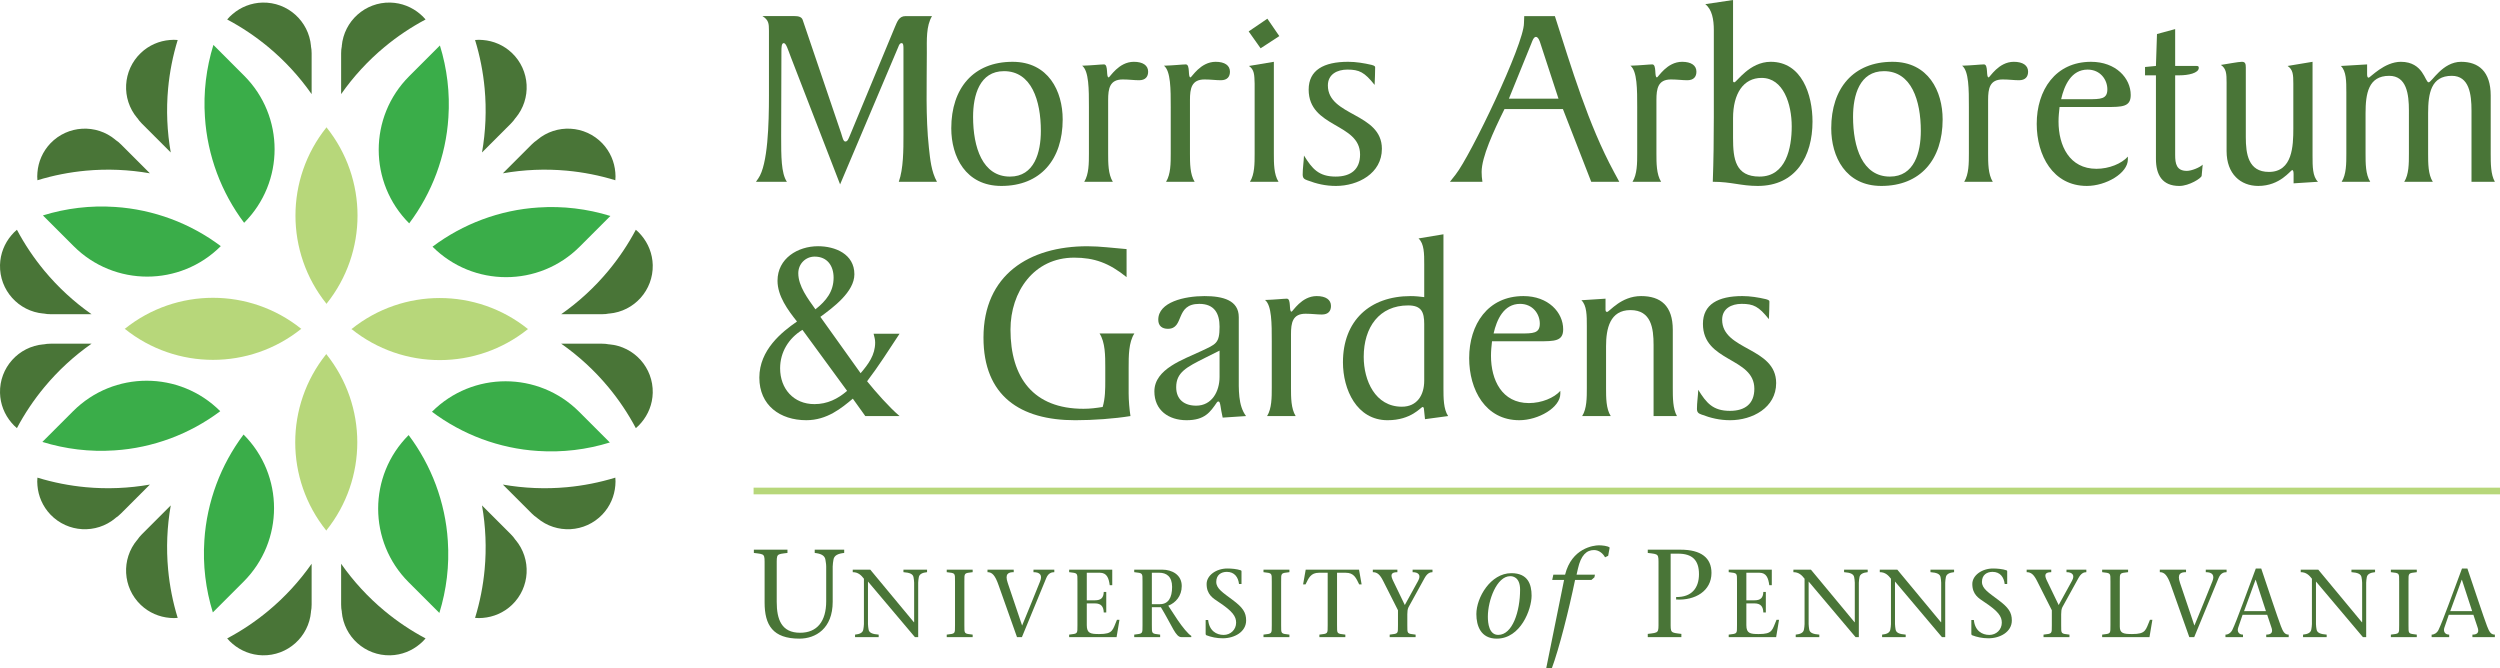 <?xml version="1.0" encoding="utf-8"?>
<!-- Generator: Adobe Illustrator 27.0.1, SVG Export Plug-In . SVG Version: 6.00 Build 0)  -->
<svg version="1.1" id="Layer_1" xmlns="http://www.w3.org/2000/svg" xmlns:xlink="http://www.w3.org/1999/xlink" x="0px" y="0px"
	 viewBox="0 0 457.833 122.38" enable-background="new 0 0 457.833 122.38" xml:space="preserve">
<path fill="#497537" d="M142.244,110.229c0,3.201,0.868,5.65,4.279,5.65c3.135,0,4.781-2.104,4.781-5.766v-6.357
	c0-0.481-0.092-0.87-0.138-1.237c-0.114-0.826-0.892-1.145-1.964-1.257v-0.596h5.398v0.596c-1.099,0.112-1.855,0.431-1.97,1.257
	c-0.045,0.367-0.136,0.755-0.136,1.237v6.45c0,4.918-3.135,6.75-6.086,6.75c-4.874,0-6.383-2.472-6.383-6.611v-6.819
	c0-2.129,0.09-2.012-1.968-2.264v-0.596h6.154v0.596c-2.058,0.251-1.967,0.134-1.967,2.264V110.229z"/>
<path fill="#497537" d="M254.497,116.22c1.587-0.194,1.519-0.105,1.519-1.746v-2.717l-2.722-5.386
	c-0.581-1.148-1.075-1.587-1.886-1.587v-0.46h4.499v0.46c-1.339,0-1.216,0.67-0.777,1.587l2.139,4.43l2.435-4.43
	c0.6-1.075,0.035-1.587-1.007-1.587v-0.46h3.638v0.46c-0.495,0-0.972,0.229-1.448,1.077l-2.945,5.347
	c-0.18,0.355-0.215,0.849-0.215,1.29v1.976c0,1.641-0.069,1.552,1.519,1.746v0.46h-4.748V116.22z"/>
<path fill="#497537" d="M270.371,112.449c0-2.996,2.584-7.483,6.407-7.483c3.046,0,3.707,2.061,3.707,4.116
	c0,2.518-2.012,7.874-6.384,7.874C271.173,116.957,270.371,114.6,270.371,112.449 M278.379,107.99c0-2.382-1.44-2.475-1.806-2.475
	c-2.472,0-4.096,4.44-4.096,7.416c0,1.188,0.209,3.338,1.901,3.338C276.986,116.269,278.379,111.966,278.379,107.99"/>
<path fill="#497537" d="M291.993,105.723l-0.549,0.481h-2.996c-1.12,5.441-2.953,12.695-4.255,16.175h-1.031l3.273-16.175h-2.172
	l0.203-0.963h2.153c1.21-4.872,5.237-5.376,6.196-5.376c0.527,0,1.627,0.092,1.968,0.411l-0.274,1.508l-0.572,0.277
	c-0.322-0.617-1.055-1.329-2.014-1.329c-1.373,0-2.401,0.942-2.954,3.409l-0.247,1.1h3.362L291.993,105.723z"/>
<path fill="#497537" d="M305.951,113.822c0,2.125-0.093,2.012,1.964,2.266v0.592h-6.154v-0.592c2.061-0.254,1.968-0.141,1.968-2.266
	v-10.296c0-2.131,0.093-2.015-1.968-2.264v-0.597h5.996c3.797,0,5.672,1.508,5.672,4.257c0,3.294-2.971,5.077-6.473,4.87v-0.456
	c2.859,0.044,4.184-1.669,4.184-4.187c0-2.563-1.233-3.755-3.797-3.755h-1.392V113.822z"/>
<path fill="#497537" d="M316.584,116.22c1.591-0.194,1.519-0.105,1.519-1.746v-7.943c0-1.643,0.072-1.553-1.519-1.748v-0.46h7.891
	v2.844h-0.46c-0.174-1.306-0.528-2.278-1.797-2.278h-2.402v5.047h1.482c1.115,0,1.591-0.439,1.627-1.535h0.458v3.76h-0.458
	c-0.036-1.039-0.444-1.66-1.627-1.66h-1.482v3.991c0,1.499,0.689,1.623,2.276,1.623c2.562,0,2.438-0.722,3.249-2.612h0.46
	l-0.531,3.177h-8.686V116.22z"/>
<path fill="#497537" d="M339.816,116.68c-2.806-3.317-5.719-6.794-8.596-10.184v7.802c0,0.37,0.07,0.669,0.104,0.952
	c0.089,0.636,0.689,0.884,1.853,0.97v0.46h-4.321v-0.46c0.845-0.085,1.428-0.334,1.515-0.97c0.039-0.283,0.105-0.583,0.105-0.952
	v-8.316c-0.493-0.633-1.037-1.198-2.046-1.198v-0.459h3.212c2.633,3.193,5.368,6.444,7.997,9.638h0.036v-7.255
	c0-0.371-0.069-0.672-0.105-0.955c-0.088-0.636-0.686-0.882-1.857-0.97v-0.459h4.325v0.459c-0.826,0.088-1.428,0.334-1.515,0.97
	c-0.037,0.283-0.109,0.584-0.109,0.955v9.972H339.816z"/>
<path fill="#497537" d="M355.634,116.68c-2.806-3.317-5.719-6.794-8.597-10.184v7.802c0,0.37,0.072,0.669,0.105,0.952
	c0.089,0.636,0.689,0.884,1.853,0.97v0.46h-4.321v-0.46c0.845-0.085,1.428-0.334,1.515-0.97c0.04-0.283,0.108-0.583,0.108-0.952
	v-8.316c-0.496-0.633-1.04-1.198-2.048-1.198v-0.459h3.212c2.633,3.193,5.368,6.444,7.997,9.638h0.037v-7.255
	c0-0.371-0.07-0.672-0.106-0.955c-0.088-0.636-0.689-0.882-1.857-0.97v-0.459h4.325v0.459c-0.827,0.088-1.43,0.334-1.515,0.97
	c-0.037,0.283-0.109,0.584-0.109,0.955v9.972H355.634z"/>
<path fill="#497537" d="M367.125,106.953c-0.141-1.232-0.811-2.225-2.225-2.225c-1.021,0-1.939,0.533-1.939,1.837
	c0,1.237,1.236,1.979,2.998,3.305c1.874,1.393,2.475,2.29,2.475,3.76c0,2.096-2.155,3.262-4.272,3.262
	c-1.13,0-2.101-0.213-3.022-0.564c-0.068-0.035-0.121-0.106-0.121-0.247v-2.54h0.46c0.191,1.959,1.482,2.734,2.84,2.734
	c1.254,0,2.278-0.954,2.278-2.241c0-1.148-0.617-2.084-3.268-3.83c-0.952-0.638-2.133-1.327-2.133-3.251
	c0-1.587,1.765-2.842,3.793-2.842c0.759,0,1.769,0.089,2.472,0.335c0.105,0.039,0.124,0.106,0.124,0.194v2.313H367.125z"/>
<path fill="#497537" d="M374.24,116.22c1.591-0.194,1.519-0.105,1.519-1.746v-2.717l-2.719-5.386
	c-0.581-1.148-1.075-1.587-1.89-1.587v-0.46h4.503v0.46c-1.342,0-1.22,0.67-0.777,1.587l2.135,4.43l2.435-4.43
	c0.6-1.075,0.039-1.587-1.003-1.587v-0.46h3.636v0.46c-0.497,0-0.975,0.229-1.447,1.077l-2.949,5.347
	c-0.178,0.352-0.213,0.849-0.213,1.29v1.976c0,1.641-0.07,1.552,1.516,1.746v0.46h-4.748V116.22z"/>
<path fill="#497537" d="M384.973,116.22c1.591-0.194,1.519-0.105,1.519-1.746v-7.943c0-1.643,0.072-1.553-1.519-1.748v-0.46h4.751
	v0.46c-1.592,0.194-1.519,0.105-1.519,1.748v8.226c0,1.234,0.689,1.358,2.26,1.358c2.562,0,2.455-0.722,3.265-2.612h0.443
	l-0.532,3.177h-8.668V116.22z"/>
<path fill="#497537" d="M400.333,104.783c-0.97,0-1.68,0.283-1.096,1.975c0.692,2.084,1.713,5.12,2.631,7.803
	c1.129-2.701,2.209-5.417,3.3-8.118c0.444-1.111-0.013-1.66-1.217-1.66v-0.46h3.813v0.46c-0.509,0-1.096,0.178-1.463,1.059
	c-1.486,3.618-2.983,7.221-4.467,10.838h-0.9c-1.077-3.052-2.28-6.461-3.356-9.462c-0.654-1.886-1.198-2.435-2.047-2.435v-0.46
	h4.803V104.783z"/>
<path fill="#497537" d="M410.694,112.586l-0.81,2.363c-0.231,0.689,0.105,1.271,0.883,1.271v0.46h-3.213v-0.46
	c0.476,0,0.988-0.299,1.272-0.882c0.759-1.553,2.822-7.326,4.288-11.227h0.991c1.198,3.55,3,8.985,3.602,10.554
	c0.387,0.994,0.67,1.555,1.43,1.555v0.46h-4.115v-0.46c1.115,0,1.22-0.583,0.936-1.361l-0.759-2.274H410.694z M414.968,111.915
	l-1.871-5.739h-0.036l-2.1,5.739H414.968z"/>
<path fill="#497537" d="M432.728,116.68c-2.806-3.317-5.723-6.794-8.597-10.184v7.802c0,0.37,0.068,0.669,0.105,0.952
	c0.09,0.636,0.689,0.884,1.855,0.97v0.46h-4.328v-0.46c0.849-0.085,1.43-0.334,1.519-0.97c0.035-0.283,0.108-0.583,0.108-0.952
	v-8.316c-0.496-0.633-1.044-1.198-2.048-1.198v-0.459h3.212c2.629,3.193,5.368,6.444,7.996,9.638h0.036v-7.255
	c0-0.371-0.068-0.672-0.108-0.955c-0.086-0.636-0.688-0.882-1.851-0.97v-0.459h4.326v0.459c-0.833,0.088-1.431,0.334-1.522,0.97
	c-0.033,0.283-0.104,0.584-0.104,0.955v9.972H432.728z"/>
<path fill="#497537" d="M441.076,114.473c0,1.643-0.068,1.553,1.519,1.746v0.46h-4.747v-0.46c1.587-0.193,1.519-0.104,1.519-1.746
	v-7.943c0-1.641,0.068-1.552-1.519-1.746v-0.46h4.747v0.46c-1.587,0.194-1.519,0.105-1.519,1.746V114.473z"/>
<path fill="#497537" d="M448.456,112.586l-0.813,2.363c-0.23,0.689,0.105,1.271,0.884,1.271v0.46h-3.215v-0.46
	c0.476,0,0.987-0.299,1.269-0.882c0.759-1.553,2.828-7.326,4.293-11.227h0.986c1.204,3.55,3,8.985,3.603,10.554
	c0.388,0.994,0.669,1.555,1.428,1.555v0.46h-4.111v-0.46c1.111,0,1.216-0.583,0.935-1.361l-0.757-2.274H448.456z M452.728,111.915
	l-1.87-5.739h-0.039l-2.097,5.739H452.728z"/>
<g>
	<path fill="#497537" d="M62.471,110.715v-7.469c2.245,3.203,4.922,6.117,7.943,8.625c2.324,1.93,4.844,3.623,7.521,5.041
		c-0.302,0.367-0.642,0.709-1.011,1.011c-1.483,1.26-3.373,2.035-5.448,2.087c-4.595,0.105-8.48-3.373-8.887-7.955h0.013
		C62.51,111.62,62.471,111.173,62.471,110.715"/>
	<path fill="#497537" d="M57.07,110.715v-7.469c-2.245,3.203-4.922,6.117-7.943,8.625c-2.324,1.93-4.844,3.623-7.521,5.041
		c0.302,0.367,0.642,0.709,1.011,1.011c1.483,1.26,3.373,2.035,5.448,2.087c4.594,0.105,8.48-3.373,8.887-7.955h-0.013
		C57.03,111.62,57.07,111.173,57.07,110.715"/>
	<path fill="#3AAD49" d="M88.231,80.394c3.254,1.206,6.712,1.967,10.261,2.191c4.501,0.303,8.962-0.243,13.19-1.552l-5.627-5.627
		c-7.441-7.441-19.506-7.441-26.948,0C81.884,77.494,84.967,79.177,88.231,80.394"/>
	<path fill="#3AAD49" d="M74.834,79.678c-7.441,7.441-7.441,19.507,0,26.948l5.627,5.627c1.307-4.228,1.855-8.689,1.551-13.191
		c-0.223-3.548-0.983-7.005-2.19-10.26C78.606,85.538,76.922,82.456,74.834,79.678"/>
	<path fill="#497537" d="M97.37,94.022l-5.281-5.281c3.852,0.677,7.806,0.845,11.715,0.483c3.007-0.279,5.986-0.864,8.883-1.754
		c0.047,0.472,0.047,0.955,0,1.428c-0.158,1.94-0.947,3.825-2.377,5.328c-3.175,3.324-8.382,3.611-11.909,0.66l0.009-0.009
		C98.038,94.635,97.695,94.346,97.37,94.022"/>
	<path fill="#497537" d="M93.552,97.84l-5.281-5.281c0.677,3.852,0.845,7.807,0.483,11.715c-0.279,3.007-0.863,5.988-1.754,8.883
		c0.472,0.047,0.955,0.047,1.428,0c1.94-0.158,3.825-0.947,5.329-2.377c3.322-3.173,3.61-8.382,0.658-11.909l-0.009,0.009
		C94.165,98.508,93.876,98.165,93.552,97.84"/>
	<path fill="#497537" d="M110.244,57.541h-7.469c3.203-2.245,6.117-4.922,8.625-7.943c1.93-2.324,3.623-4.844,5.041-7.521
		c0.367,0.302,0.709,0.642,1.011,1.011c1.26,1.483,2.035,3.373,2.087,5.448c0.105,4.594-3.373,8.48-7.955,8.887v-0.013
		C111.15,57.501,110.705,57.541,110.244,57.541"/>
	<path fill="#497537" d="M110.244,62.941h-7.469c3.203,2.245,6.117,4.922,8.625,7.943c1.93,2.323,3.623,4.844,5.041,7.521
		c0.367-0.302,0.709-0.642,1.011-1.011c1.26-1.483,2.035-3.373,2.087-5.448c0.105-4.595-3.373-8.48-7.955-8.887v0.013
		C111.15,62.981,110.705,62.941,110.244,62.941"/>
	<path fill="#3AAD49" d="M79.924,31.78c1.206-3.254,1.967-6.711,2.191-10.261c0.303-4.501-0.243-8.962-1.552-13.19l-5.626,5.627
		c-7.443,7.441-7.443,19.506,0,26.948C77.024,38.127,78.707,35.045,79.924,31.78"/>
	<path fill="#3AAD49" d="M79.207,45.177c7.441,7.441,19.507,7.441,26.948,0l5.627-5.627c-4.228-1.307-8.689-1.855-13.191-1.551
		c-3.548,0.223-7.005,0.983-10.26,2.191C85.067,41.405,81.986,43.089,79.207,45.177"/>
	<path fill="#497537" d="M93.552,22.641l-5.281,5.281c0.677-3.852,0.845-7.806,0.483-11.715c-0.279-3.007-0.863-5.988-1.754-8.883
		c0.472-0.047,0.955-0.047,1.428,0c1.94,0.157,3.825,0.947,5.329,2.377c3.322,3.175,3.61,8.382,0.658,11.909l-0.009-0.009
		C94.165,21.972,93.876,22.316,93.552,22.641"/>
	<path fill="#497537" d="M97.37,26.459l-5.281,5.281c3.852-0.677,7.806-0.845,11.715-0.483c3.007,0.279,5.986,0.863,8.883,1.754
		c0.047-0.472,0.047-0.955,0-1.428c-0.158-1.94-0.947-3.825-2.377-5.329c-3.175-3.322-8.382-3.61-11.909-0.658l0.009,0.009
		C98.038,25.846,97.695,26.135,97.37,26.459"/>
	<path fill="#497537" d="M57.07,9.767v7.469c-2.245-3.203-4.922-6.117-7.943-8.625c-2.324-1.928-4.844-3.623-7.521-5.041
		c0.302-0.367,0.642-0.709,1.011-1.011C44.1,1.3,45.99,0.524,48.065,0.473c4.594-0.105,8.48,3.374,8.887,7.955h-0.013
		C57.03,8.861,57.07,9.308,57.07,9.767"/>
	<path fill="#497537" d="M62.471,9.767v7.469c2.245-3.203,4.922-6.117,7.943-8.625c2.324-1.928,4.844-3.623,7.521-5.041
		c-0.302-0.367-0.642-0.709-1.011-1.011c-1.483-1.26-3.373-2.035-5.448-2.087c-4.595-0.105-8.48,3.374-8.887,7.955h0.013
		C62.51,8.861,62.471,9.308,62.471,9.767"/>
	<path fill="#3AAD49" d="M31.31,40.088c-3.255-1.206-6.711-1.967-10.261-2.191c-4.501-0.303-8.962,0.243-13.19,1.552l5.627,5.626
		c7.441,7.443,19.506,7.443,26.948,0C37.657,42.987,34.575,41.305,31.31,40.088"/>
	<path fill="#3AAD49" d="M44.707,40.804c7.441-7.441,7.441-19.507,0-26.948L39.08,8.228c-1.307,4.228-1.855,8.689-1.551,13.191
		c0.223,3.548,0.983,7.005,2.189,10.26C40.935,34.944,42.619,38.025,44.707,40.804"/>
	<path fill="#497537" d="M22.171,26.459l5.281,5.281c-3.852-0.677-7.806-0.845-11.715-0.483c-3.007,0.279-5.986,0.863-8.883,1.754
		c-0.047-0.472-0.047-0.955,0-1.428c0.158-1.94,0.947-3.825,2.377-5.329c3.175-3.322,8.382-3.61,11.909-0.658l-0.009,0.009
		C21.503,25.846,21.846,26.135,22.171,26.459"/>
	<path fill="#497537" d="M25.989,22.641l5.281,5.281c-0.677-3.852-0.845-7.806-0.483-11.715c0.279-3.007,0.863-5.988,1.754-8.883
		c-0.472-0.047-0.955-0.047-1.428,0c-1.94,0.157-3.825,0.947-5.328,2.377c-3.324,3.175-3.611,8.382-0.66,11.909l0.009-0.009
		C25.376,21.972,25.665,22.316,25.989,22.641"/>
	<path fill="#497537" d="M9.296,62.941h7.469c-3.203,2.245-6.117,4.922-8.625,7.943c-1.928,2.323-3.623,4.844-5.041,7.521
		c-0.367-0.302-0.709-0.642-1.011-1.011c-1.26-1.483-2.035-3.373-2.087-5.448c-0.105-4.595,3.374-8.48,7.955-8.887v0.013
		C8.391,62.981,8.837,62.941,9.296,62.941"/>
	<path fill="#497537" d="M9.296,57.541h7.469c-3.203-2.245-6.117-4.922-8.625-7.943c-1.928-2.324-3.623-4.844-5.041-7.521
		c-0.367,0.302-0.709,0.642-1.011,1.011c-1.26,1.483-2.035,3.373-2.087,5.448c-0.105,4.594,3.374,8.48,7.955,8.887v-0.013
		C8.391,57.501,8.837,57.541,9.296,57.541"/>
	<path fill="#3AAD49" d="M39.617,88.701c-1.206,3.255-1.967,6.712-2.191,10.261c-0.303,4.501,0.243,8.962,1.552,13.19l5.626-5.627
		c7.443-7.441,7.443-19.506,0.001-26.948C42.517,82.354,40.834,85.437,39.617,88.701"/>
	<path fill="#3AAD49" d="M40.334,75.304c-7.441-7.441-19.507-7.441-26.948,0l-5.627,5.627c4.228,1.307,8.689,1.855,13.191,1.551
		c3.548-0.223,7.005-0.983,10.26-2.19C34.474,79.076,37.555,77.392,40.334,75.304"/>
	<path fill="#497537" d="M25.989,97.84l5.281-5.281c-0.677,3.852-0.845,7.807-0.483,11.715c0.279,3.007,0.863,5.988,1.754,8.883
		c-0.472,0.047-0.955,0.047-1.428,0c-1.94-0.158-3.825-0.947-5.328-2.377c-3.324-3.173-3.611-8.382-0.66-11.909l0.009,0.009
		C25.376,98.508,25.665,98.165,25.989,97.84"/>
	<path fill="#497537" d="M22.171,94.022l5.281-5.281c-3.852,0.677-7.806,0.845-11.715,0.483c-3.007-0.279-5.986-0.864-8.883-1.754
		c-0.047,0.472-0.047,0.955,0,1.428c0.158,1.94,0.947,3.825,2.377,5.328c3.175,3.324,8.382,3.611,11.909,0.66l-0.009-0.009
		C21.503,94.635,21.846,94.346,22.171,94.022"/>
	<path fill="#B7D77A" d="M59.729,64.872c-7.55,9.43-7.55,22.831,0,32.26v0.061c0.008-0.009,0.013-0.02,0.021-0.031
		c0.007,0.011,0.012,0.021,0.02,0.031v-0.061c7.55-9.43,7.55-22.831,0-32.26V64.81c-0.008,0.011-0.013,0.021-0.02,0.032
		c-0.008-0.011-0.013-0.021-0.021-0.032V64.872z"/>
	<path fill="#B7D77A" d="M64.402,60.282c9.43,7.55,22.831,7.55,32.26,0h0.061c-0.009-0.008-0.02-0.013-0.031-0.021
		c0.011-0.007,0.021-0.012,0.031-0.02h-0.061c-9.43-7.55-22.831-7.55-32.26,0h-0.061c0.009,0.008,0.02,0.013,0.031,0.02
		c-0.011,0.008-0.021,0.013-0.031,0.021H64.402z"/>
	<path fill="#B7D77A" d="M59.812,55.609c7.55-9.43,7.55-22.831,0-32.26v-0.063c-0.008,0.011-0.013,0.021-0.021,0.032
		c-0.007-0.011-0.012-0.021-0.02-0.032v0.063c-7.55,9.43-7.55,22.831,0,32.26v0.061c0.008-0.009,0.013-0.02,0.02-0.031
		c0.008,0.011,0.013,0.021,0.021,0.031V55.609z"/>
	<path fill="#B7D77A" d="M55.139,60.199c-9.43-7.55-22.831-7.55-32.26,0h-0.061c0.009,0.008,0.02,0.013,0.031,0.021
		c-0.011,0.007-0.021,0.012-0.031,0.02h0.061c9.43,7.55,22.831,7.55,32.26,0H55.2c-0.009-0.008-0.02-0.013-0.031-0.02
		c0.011-0.008,0.021-0.013,0.031-0.021H55.139z"/>
</g>
<path fill="#497537" d="M282.084,7.894c-0.094-0.332-0.38-1.141-0.809-1.141s-0.713,0.903-0.809,1.141l-4.136,10.178h9.083
	L282.084,7.894z M291.406,33.29l-5.184-13.316H275.52c-2.044,4.138-4.184,8.798-4.184,11.508c0,0.618,0.048,1.189,0.144,1.807
	h-5.945l1.045-1.331c2.711-3.425,12.509-23.826,12.509-27.726l0.047-1.283h5.613c3.043,9.463,6.087,19.784,10.843,28.582l0.951,1.76
	H291.406z"/>
<path fill="#497537" d="M299.827,19.689c0-3.377,0-6.658-1.236-7.657c1.76-0.048,3.423-0.238,3.994-0.238
	c0.857,0,0.333,2.378,0.857,2.378c0.238,0,1.807-2.853,4.612-2.853c1.665,0,2.616,0.665,2.616,1.806
	c0,0.904-0.475,1.569-1.665,1.569c-0.903,0-1.854-0.142-2.995-0.142c-2.378,0-2.663,1.664-2.663,3.757v9.797
	c0,1.76,0,3.805,0.855,5.184h-5.231c0.855-1.379,0.855-3.425,0.855-5.184V19.689z"/>
<path fill="#497537" d="M322.609,14.267c-3.328,0-5.23,2.854-5.23,7.372v3.661c0,3.805,0.428,7.038,4.849,7.038
	c4.852,0,5.897-5.231,5.897-9.178C328.126,19.071,326.604,14.267,322.609,14.267 M313.859,5.517c0-1.95-0.332-3.805-1.569-4.756
	L317.379,0v14.837c0,0.096,0.047,0.238,0.237,0.238c0.428,0,2.758-3.757,6.659-3.757c5.706,0,7.655,6.04,7.655,10.939
	c0,6.372-3.044,11.794-10.035,11.794c-3.091,0-4.804-0.762-8.227-0.762c0.142-3.947,0.19-7.941,0.19-11.937V5.517z"/>
<path fill="#497537" d="M346.107,32.34c4.47,0,5.659-4.422,5.659-8.371c0-5.563-1.712-10.938-6.752-10.938
	c-4.471,0-5.659,4.424-5.659,8.37C339.355,26.965,341.065,32.34,346.107,32.34 M344.538,34.051c-6.562,0-9.178-5.373-9.178-10.558
	c0-7.371,4.09-12.175,11.224-12.175c6.562,0,9.178,5.375,9.178,10.558C355.761,29.249,351.672,34.051,344.538,34.051"/>
<path fill="#497537" d="M360.569,19.689c0-3.377,0-6.658-1.236-7.657c1.758-0.048,3.423-0.238,3.994-0.238
	c0.857,0,0.333,2.378,0.857,2.378c0.238,0,1.807-2.853,4.612-2.853c1.665,0,2.616,0.665,2.616,1.806
	c0,0.904-0.475,1.569-1.665,1.569c-0.903,0-1.854-0.142-2.995-0.142c-2.378,0-2.663,1.664-2.663,3.757v9.797
	c0,1.76,0,3.805,0.855,5.184h-5.231c0.855-1.379,0.855-3.425,0.855-5.184V19.689z"/>
<path fill="#497537" d="M382.361,18.167c2.33,0,3.566,0,3.566-1.806c0-1.76-1.283-3.615-3.614-3.615c-2.996,0-4.28,2.901-4.85,5.421
	H382.361z M377.176,19.594c-0.094,0.904-0.19,1.665-0.19,2.663c0,4.424,1.998,8.656,6.944,8.656c2.329,0,4.612-0.951,5.754-2.234
	V29.2c0,2.52-3.994,4.85-7.513,4.85c-6.23,0-9.18-5.611-9.18-11.366c0-6.182,3.425-11.366,9.94-11.366
	c4.566,0,7.276,2.996,7.276,6.087c0,2.188-1.569,2.188-4.518,2.188H377.176z"/>
<path fill="#497537" d="M398.344,5.327v6.752h3.9c0.19,0,0.428,0,0.428,0.334c0,0.999-1.999,1.379-3.521,1.379h-0.807v14.599
	c0,1.569,0.237,2.902,2.139,2.902c0.858,0,2.379-0.62,2.902-1.142l-0.19,2.046c-0.048,0.428-2.284,1.855-4.09,1.855
	c-3.139,0-4.281-2.046-4.281-4.946V13.792h-1.998v-1.522l1.998-0.192l0.192-5.848L398.344,5.327z"/>
<path fill="#497537" d="M419.983,15.314c0-1.617-0.047-2.568-1.045-3.235l4.566-0.761v17.217c0,1.948,0,3.804,0.999,4.755
	l-4.471,0.286v-1.664c0-0.38-0.048-0.762-0.238-0.762c-0.332,0-2.186,2.901-6.23,2.901c-3.235,0-5.801-2.187-5.801-6.372V15.124
	c0-1.617-0.048-2.568-1.047-3.235c1.283-0.19,3.185-0.571,3.853-0.571c0.618,0,0.713,0.38,0.713,1.047V25.11
	c0,3.044,0.428,6.373,4.232,6.373c4.328,0,4.47-4.756,4.47-7.991V15.314z"/>
<path fill="#497537" d="M429.69,16.836c0-1.95,0-3.805-0.999-4.756l4.804-0.285v1.664c0,0.38,0,0.762,0.285,0.762
	c0.286,0,2.854-2.902,5.899-2.902c4.136,0,4.421,3.757,5.087,3.757c0.571,0,2.522-3.757,5.945-3.757c3.187,0,5.421,1.76,5.421,6.183
	v10.652c0,1.76,0,3.805,0.761,5.136h-4.279V20.26c0-3.044-0.428-6.373-3.616-6.373c-3.805,0-4.328,3.235-4.328,6.848v7.419
	c0,1.76,0,3.805,0.858,5.136h-5.232c0.857-1.331,0.857-3.377,0.857-5.136V20.26c0-3.044-0.428-6.373-3.615-6.373
	c-3.804,0-4.326,3.235-4.326,6.848v7.419c0,1.76,0,3.805,0.855,5.136h-5.232c0.857-1.331,0.857-3.377,0.857-5.136V16.836z"/>
<path fill="#497537" d="M260.823,59.358c0-2.236-0.523-3.425-2.949-3.425c-5.279,0-8.132,3.995-8.132,9.416
	c0,4.328,2.092,9.132,6.99,9.132c2.758,0,4.09-2.093,4.09-4.756V59.358z M260.965,76.764l-0.189-1.807
	c0-0.142-0.048-0.427-0.238-0.427c-0.334,0-2.044,2.425-6.421,2.425c-5.659,0-8.178-5.611-8.178-10.605
	c0-7.609,4.897-12.127,12.412-12.127c0.857,0,1.665,0.094,2.472,0.19v-5.992c0-1.951,0-3.805-1.045-4.756l4.566-0.761v28.153
	c0,1.807,0,3.853,0.855,5.136L260.965,76.764z"/>
<path fill="#497537" d="M278.424,61.07c2.33,0,3.566,0,3.566-1.807c0-1.76-1.283-3.614-3.614-3.614c-2.996,0-4.28,2.901-4.85,5.421
	H278.424z M273.239,62.497c-0.094,0.903-0.19,1.664-0.19,2.663c0,4.424,1.998,8.656,6.944,8.656c2.33,0,4.614-0.951,5.755-2.236
	v0.524c0,2.52-3.997,4.85-7.514,4.85c-6.23,0-9.18-5.611-9.18-11.365c0-6.183,3.425-11.367,9.94-11.367
	c4.566,0,7.276,2.996,7.276,6.087c0,2.188-1.569,2.188-4.519,2.188H273.239z"/>
<path fill="#497537" d="M294.025,54.697v1.664c0,0.38-0.047,0.761,0.286,0.761c0.428,0,2.52-2.901,6.23-2.901
	c3.568,0,5.803,1.76,5.803,6.183v10.653c0,1.76,0,3.804,0.761,5.135h-4.281v-13.03c0-3.044-0.428-6.373-4.232-6.373
	c-3.757,0-4.47,3.377-4.47,6.61v7.658c0,1.76,0,3.804,0.857,5.135h-5.232c0.855-1.331,0.855-3.376,0.855-5.135v-11.32
	c0-1.948,0-3.804-0.997-4.755L294.025,54.697z"/>
<path fill="#497537" d="M325.274,70.154c0,4.518-4.376,6.8-8.418,6.8c-1.903,0-3.519-0.38-5.279-1.047
	c-0.523-0.19-0.809-0.38-0.809-1.045c0-1.141,0.19-2.284,0.238-3.473c1.474,2.379,2.663,3.853,5.803,3.853
	c2.805,0,4.469-1.331,4.469-4.043c0-5.801-9.415-4.85-9.415-11.889c0-3.567,2.757-5.089,7.229-5.089
	c1.426,0,2.901,0.238,4.328,0.571c0.142,0.048,0.618,0.144,0.618,0.428c0,0.857-0.048,2.236-0.096,3.233
	c-1.855-2.33-2.806-2.805-4.994-2.805c-1.854,0-3.567,0.855-3.567,2.901C315.382,64.209,325.274,63.543,325.274,70.154"/>
<path fill="#497537" d="M170.684,2.949c-1.093,1.807-0.951,4.376-0.951,6.754c0,5.706-0.237,11.651,0.38,17.358
	c0.238,2.14,0.428,4.328,1.474,6.23h-6.99c0.857-2.378,0.857-5.897,0.857-8.56V8.94c0-0.475,0-1.045-0.334-1.045
	c-0.333,0-0.475,0.332-0.617,0.713l-10.653,25.158l-9.036-23.351c-0.523-1.379-0.855-2.52-1.283-2.52s-0.428,0.855-0.428,1.569
	l-0.048,15.456c0,3.709,0,6.802,1.047,8.37h-5.659l0.427-0.617c1.76-2.522,1.95-10.035,1.95-15.171V5.611
	c0-1.283-0.048-1.95-1.189-2.663h5.899c0.569,0,1.283,0.094,1.474,0.713l7.038,20.735c0.238,0.714,0.38,1.523,0.761,1.523
	c0.428,0,0.572-0.475,0.857-1.142l8.227-19.83c0.428-0.999,0.761-1.998,1.95-1.998H170.684z"/>
<path fill="#497537" d="M184.957,32.34c4.471,0,5.659-4.422,5.659-8.371c0-5.563-1.712-10.938-6.752-10.938
	c-4.471,0-5.66,4.424-5.66,8.37C178.204,26.965,179.917,32.34,184.957,32.34 M183.388,34.051c-6.562,0-9.178-5.373-9.178-10.558
	c0-7.371,4.09-12.175,11.223-12.175c6.564,0,9.18,5.375,9.18,10.558C194.612,29.249,190.522,34.051,183.388,34.051"/>
<path fill="#497537" d="M199.419,19.689c0-3.377,0-6.658-1.236-7.657c1.76-0.048,3.423-0.238,3.994-0.238
	c0.857,0,0.332,2.378,0.857,2.378c0.238,0,1.807-2.853,4.612-2.853c1.665,0,2.616,0.665,2.616,1.806
	c0,0.904-0.475,1.569-1.665,1.569c-0.903,0-1.854-0.142-2.995-0.142c-2.378,0-2.663,1.664-2.663,3.757v9.797
	c0,1.76,0,3.805,0.855,5.184h-5.231c0.855-1.379,0.855-3.425,0.855-5.184V19.689z"/>
<path fill="#497537" d="M214.402,19.689c0-3.377,0-6.658-1.236-7.657c1.758-0.048,3.423-0.238,3.994-0.238
	c0.857,0,0.333,2.378,0.857,2.378c0.238,0,1.807-2.853,4.612-2.853c1.665,0,2.616,0.665,2.616,1.806
	c0,0.904-0.475,1.569-1.665,1.569c-0.903,0-1.854-0.142-2.995-0.142c-2.378,0-2.663,1.664-2.663,3.757v9.797
	c0,1.76,0,3.805,0.855,5.184h-5.231c0.855-1.379,0.855-3.425,0.855-5.184V19.689z"/>
<path fill="#497537" d="M233.285,11.319v16.835c0,1.76,0,3.804,0.855,5.136h-5.231c0.857-1.333,0.857-3.377,0.857-5.136V15.313
	c-0.048-1.616-0.048-2.568-1.047-3.233L233.285,11.319z M232.096,3.424l2.187,3.187l-3.423,2.234l-2.188-3.091L232.096,3.424z"/>
<path fill="#497537" d="M253.07,27.25c0,4.518-4.376,6.802-8.418,6.802c-1.903,0-3.519-0.38-5.279-1.047
	c-0.523-0.19-0.809-0.38-0.809-1.047c0-1.141,0.19-2.282,0.238-3.471c1.474,2.378,2.663,3.852,5.803,3.852
	c2.805,0,4.469-1.331,4.469-4.042c0-5.803-9.415-4.852-9.415-11.89c0-3.566,2.757-5.089,7.229-5.089
	c1.426,0,2.901,0.239,4.328,0.572c0.142,0.048,0.618,0.142,0.618,0.428c0,0.855-0.048,2.234-0.096,3.233
	c-1.854-2.33-2.806-2.806-4.994-2.806c-1.854,0-3.567,0.857-3.567,2.901C243.177,21.307,253.07,20.64,253.07,27.25"/>
<path fill="#497537" d="M152.66,50.845c0-2.139-1.141-3.852-3.471-3.852c-1.665,0-2.996,1.331-2.996,3.044
	c0,2.378,1.76,4.66,3.14,6.61C151.329,55.078,152.66,53.366,152.66,50.845 M146.953,60.405c-2.52,1.522-4.088,4.09-4.088,7.038
	c0,3.757,2.471,6.564,6.276,6.564c2.378,0,4.28-0.952,5.992-2.426L146.953,60.405z M164.739,61.117
	c-1.948,2.949-3.805,5.897-5.944,8.703c1.569,1.95,4.042,4.756,5.944,6.372h-6.276l-2.282-3.185
	c-2.047,1.712-4.71,3.946-8.515,3.946c-4.801,0-8.606-2.711-8.606-7.799c0-5.089,4.138-8.37,6.895-10.272
	c-1.664-2.093-3.566-4.662-3.566-7.468c0-4.088,3.708-6.324,7.419-6.324c3.137,0,6.658,1.427,6.658,5.136
	c0,3.233-3.901,6.087-6.23,7.799l7.371,10.319c1.426-1.664,2.663-3.328,2.663-5.611c0-0.618-0.142-0.999-0.285-1.617H164.739z"/>
<path fill="#497537" d="M206.313,50.751c-3.235-2.616-5.945-3.567-9.608-3.567c-7.371,0-11.651,6.231-11.651,13.174
	c0,8.798,4.184,14.505,13.364,14.505c1.236,0,2.33-0.142,3.518-0.332c0.476-1.617,0.476-3.282,0.476-4.898v-2.33
	c0-2.141,0-4.614-1.045-6.231h6.372c-1.045,1.617-1.045,4.09-1.045,6.231v4.755c0,1.237,0.142,2.949,0.333,4.138
	c-2.901,0.476-6.8,0.761-10.129,0.761c-10.035,0-16.789-4.424-16.789-15.123c0-11.508,8.37-16.739,19.023-16.739
	c2.378,0,4.756,0.333,7.182,0.523V50.751z"/>
<path fill="#497537" d="M219.061,74.291c2.854,0,4.281-2.568,4.281-5.279v-4.803l-2.568,1.283c-3.519,1.76-5.373,2.711-5.373,5.422
	C215.401,73.198,216.923,74.291,219.061,74.291 M223.913,76.479c-0.428-1.76-0.38-2.949-0.761-2.949
	c-0.19,0-0.238,0.096-0.286,0.142c-1.236,1.807-2.234,3.282-5.563,3.282c-3.281,0-5.899-1.807-5.899-5.279
	c0-4.138,5.375-5.851,8.561-7.372c2.711-1.285,3.377-1.379,3.377-4.47c0-2.378-0.904-4.185-3.711-4.185
	c-4.517,0-2.663,4.566-5.754,4.566c-1.047,0-1.76-0.523-1.76-1.664c0-3.235,4.804-4.328,8.465-4.328
	c3.376,0,6.278,0.761,6.278,3.852v10.462c0,2.806-0.144,5.707,1.331,7.658L223.913,76.479z"/>
<path fill="#497537" d="M232.904,62.592c0-3.377,0-6.658-1.236-7.657c1.76-0.048,3.423-0.238,3.994-0.238
	c0.857,0,0.333,2.378,0.857,2.378c0.238,0,1.807-2.853,4.612-2.853c1.664,0,2.616,0.665,2.616,1.806
	c0,0.904-0.475,1.571-1.665,1.571c-0.903,0-1.854-0.144-2.995-0.144c-2.378,0-2.663,1.665-2.663,3.757v9.797
	c0,1.76,0,3.804,0.855,5.184h-5.231c0.855-1.381,0.855-3.425,0.855-5.184V62.592z"/>
<path fill="#497537" d="M167.552,116.68c-2.806-3.317-5.72-6.794-8.597-10.184v7.802c0,0.37,0.07,0.669,0.106,0.952
	c0.088,0.636,0.688,0.884,1.854,0.97v0.46h-4.325v-0.46c0.847-0.085,1.43-0.334,1.516-0.97c0.037-0.283,0.108-0.583,0.108-0.952
	v-8.316c-0.496-0.633-1.043-1.198-2.048-1.198v-0.459h3.212c2.631,3.193,5.368,6.444,7.997,9.638h0.036v-7.255
	c0-0.371-0.072-0.672-0.106-0.955c-0.089-0.636-0.689-0.882-1.854-0.97v-0.459h4.326v0.459c-0.83,0.088-1.431,0.334-1.519,0.97
	c-0.036,0.283-0.106,0.584-0.106,0.955v9.972H167.552z"/>
<path fill="#497537" d="M176.608,114.473c0,1.643-0.07,1.553,1.519,1.746v0.46h-4.748v-0.46c1.588-0.193,1.516-0.104,1.516-1.746
	v-7.943c0-1.641,0.072-1.552-1.516-1.746v-0.46h4.748v0.46c-1.589,0.194-1.519,0.105-1.519,1.746V114.473z"/>
<path fill="#497537" d="M185.647,104.783c-0.97,0-1.677,0.283-1.096,1.975c0.689,2.084,1.714,5.12,2.632,7.803
	c1.128-2.701,2.205-5.417,3.301-8.118c0.442-1.111-0.019-1.66-1.22-1.66v-0.46h3.814v0.46c-0.512,0-1.095,0.178-1.466,1.059
	c-1.484,3.618-2.982,7.221-4.466,10.838h-0.899c-1.077-3.052-2.278-6.461-3.356-9.462c-0.653-1.886-1.2-2.435-2.048-2.435v-0.46
	h4.803V104.783z"/>
<path fill="#497537" d="M195.798,116.22c1.589-0.194,1.518-0.105,1.518-1.746v-7.943c0-1.643,0.072-1.553-1.518-1.748v-0.46h7.892
	v2.844h-0.462c-0.174-1.306-0.528-2.278-1.799-2.278h-2.402v5.047h1.484c1.112,0,1.589-0.439,1.624-1.535h0.459v3.76h-0.459
	c-0.035-1.039-0.442-1.66-1.624-1.66h-1.484v3.991c0,1.499,0.69,1.623,2.278,1.623c2.559,0,2.438-0.722,3.249-2.612h0.458
	l-0.528,3.177h-8.686V116.22z"/>
<path fill="#497537" d="M207.714,104.323h5.136c1.782,0,3.566,0.935,3.566,3c0,1.818-1.112,3.074-2.47,3.604l1.729,2.628
	c0.883,1.289,1.871,2.524,2.488,2.895v0.227h-1.818c-1.041,0-1.607-1.923-3.741-5.473h-1.661v3.266c0,1.644-0.07,1.555,1.519,1.749
	v0.458h-4.748v-0.458c1.588-0.194,1.519-0.105,1.519-1.749v-7.943c0-1.641,0.069-1.552-1.519-1.746V104.323z M210.943,110.645h1.467
	c1.536,0,2.241-1.166,2.241-3.161c0-1.923-1.059-2.595-2.347-2.595h-1.361V110.645z"/>
<path fill="#497537" d="M226.904,106.953c-0.142-1.232-0.815-2.225-2.225-2.225c-1.025,0-1.943,0.533-1.943,1.837
	c0,1.237,1.238,1.979,3.004,3.305c1.87,1.393,2.468,2.29,2.468,3.76c0,2.096-2.153,3.262-4.272,3.262
	c-1.129,0-2.099-0.213-3.018-0.561c-0.072-0.037-0.124-0.109-0.124-0.25v-2.54h0.459c0.196,1.959,1.482,2.734,2.844,2.734
	c1.253,0,2.276-0.954,2.276-2.241c0-1.148-0.617-2.084-3.266-3.83c-0.954-0.638-2.136-1.325-2.136-3.251
	c0-1.587,1.765-2.842,3.794-2.842c0.761,0,1.768,0.089,2.472,0.335c0.106,0.039,0.122,0.106,0.122,0.194v2.313H226.904z"/>
<path fill="#497537" d="M234.619,114.473c0,1.643-0.072,1.553,1.515,1.746v0.46h-4.747v-0.46c1.591-0.193,1.519-0.104,1.519-1.746
	v-7.943c0-1.641,0.072-1.552-1.519-1.746v-0.46h4.747v0.46c-1.587,0.194-1.515,0.105-1.515,1.746V114.473z"/>
<path fill="#497537" d="M244.857,114.473c0,1.643-0.072,1.553,1.519,1.746v0.46h-4.751v-0.46c1.591-0.193,1.519-0.104,1.519-1.746
	v-9.584h-1.587c-1.536,0-1.89,0.97-2.472,2.136h-0.444l0.477-2.701h9.765l0.477,2.701h-0.444c-0.581-1.166-0.935-2.136-2.472-2.136
	h-1.587V114.473z"/>
<rect x="138.007" y="89.305" fill="#B7D77A" width="319.826" height="1.224"/>
<g>
</g>
<g>
</g>
<g>
</g>
<g>
</g>
<g>
</g>
<g>
</g>
</svg>
